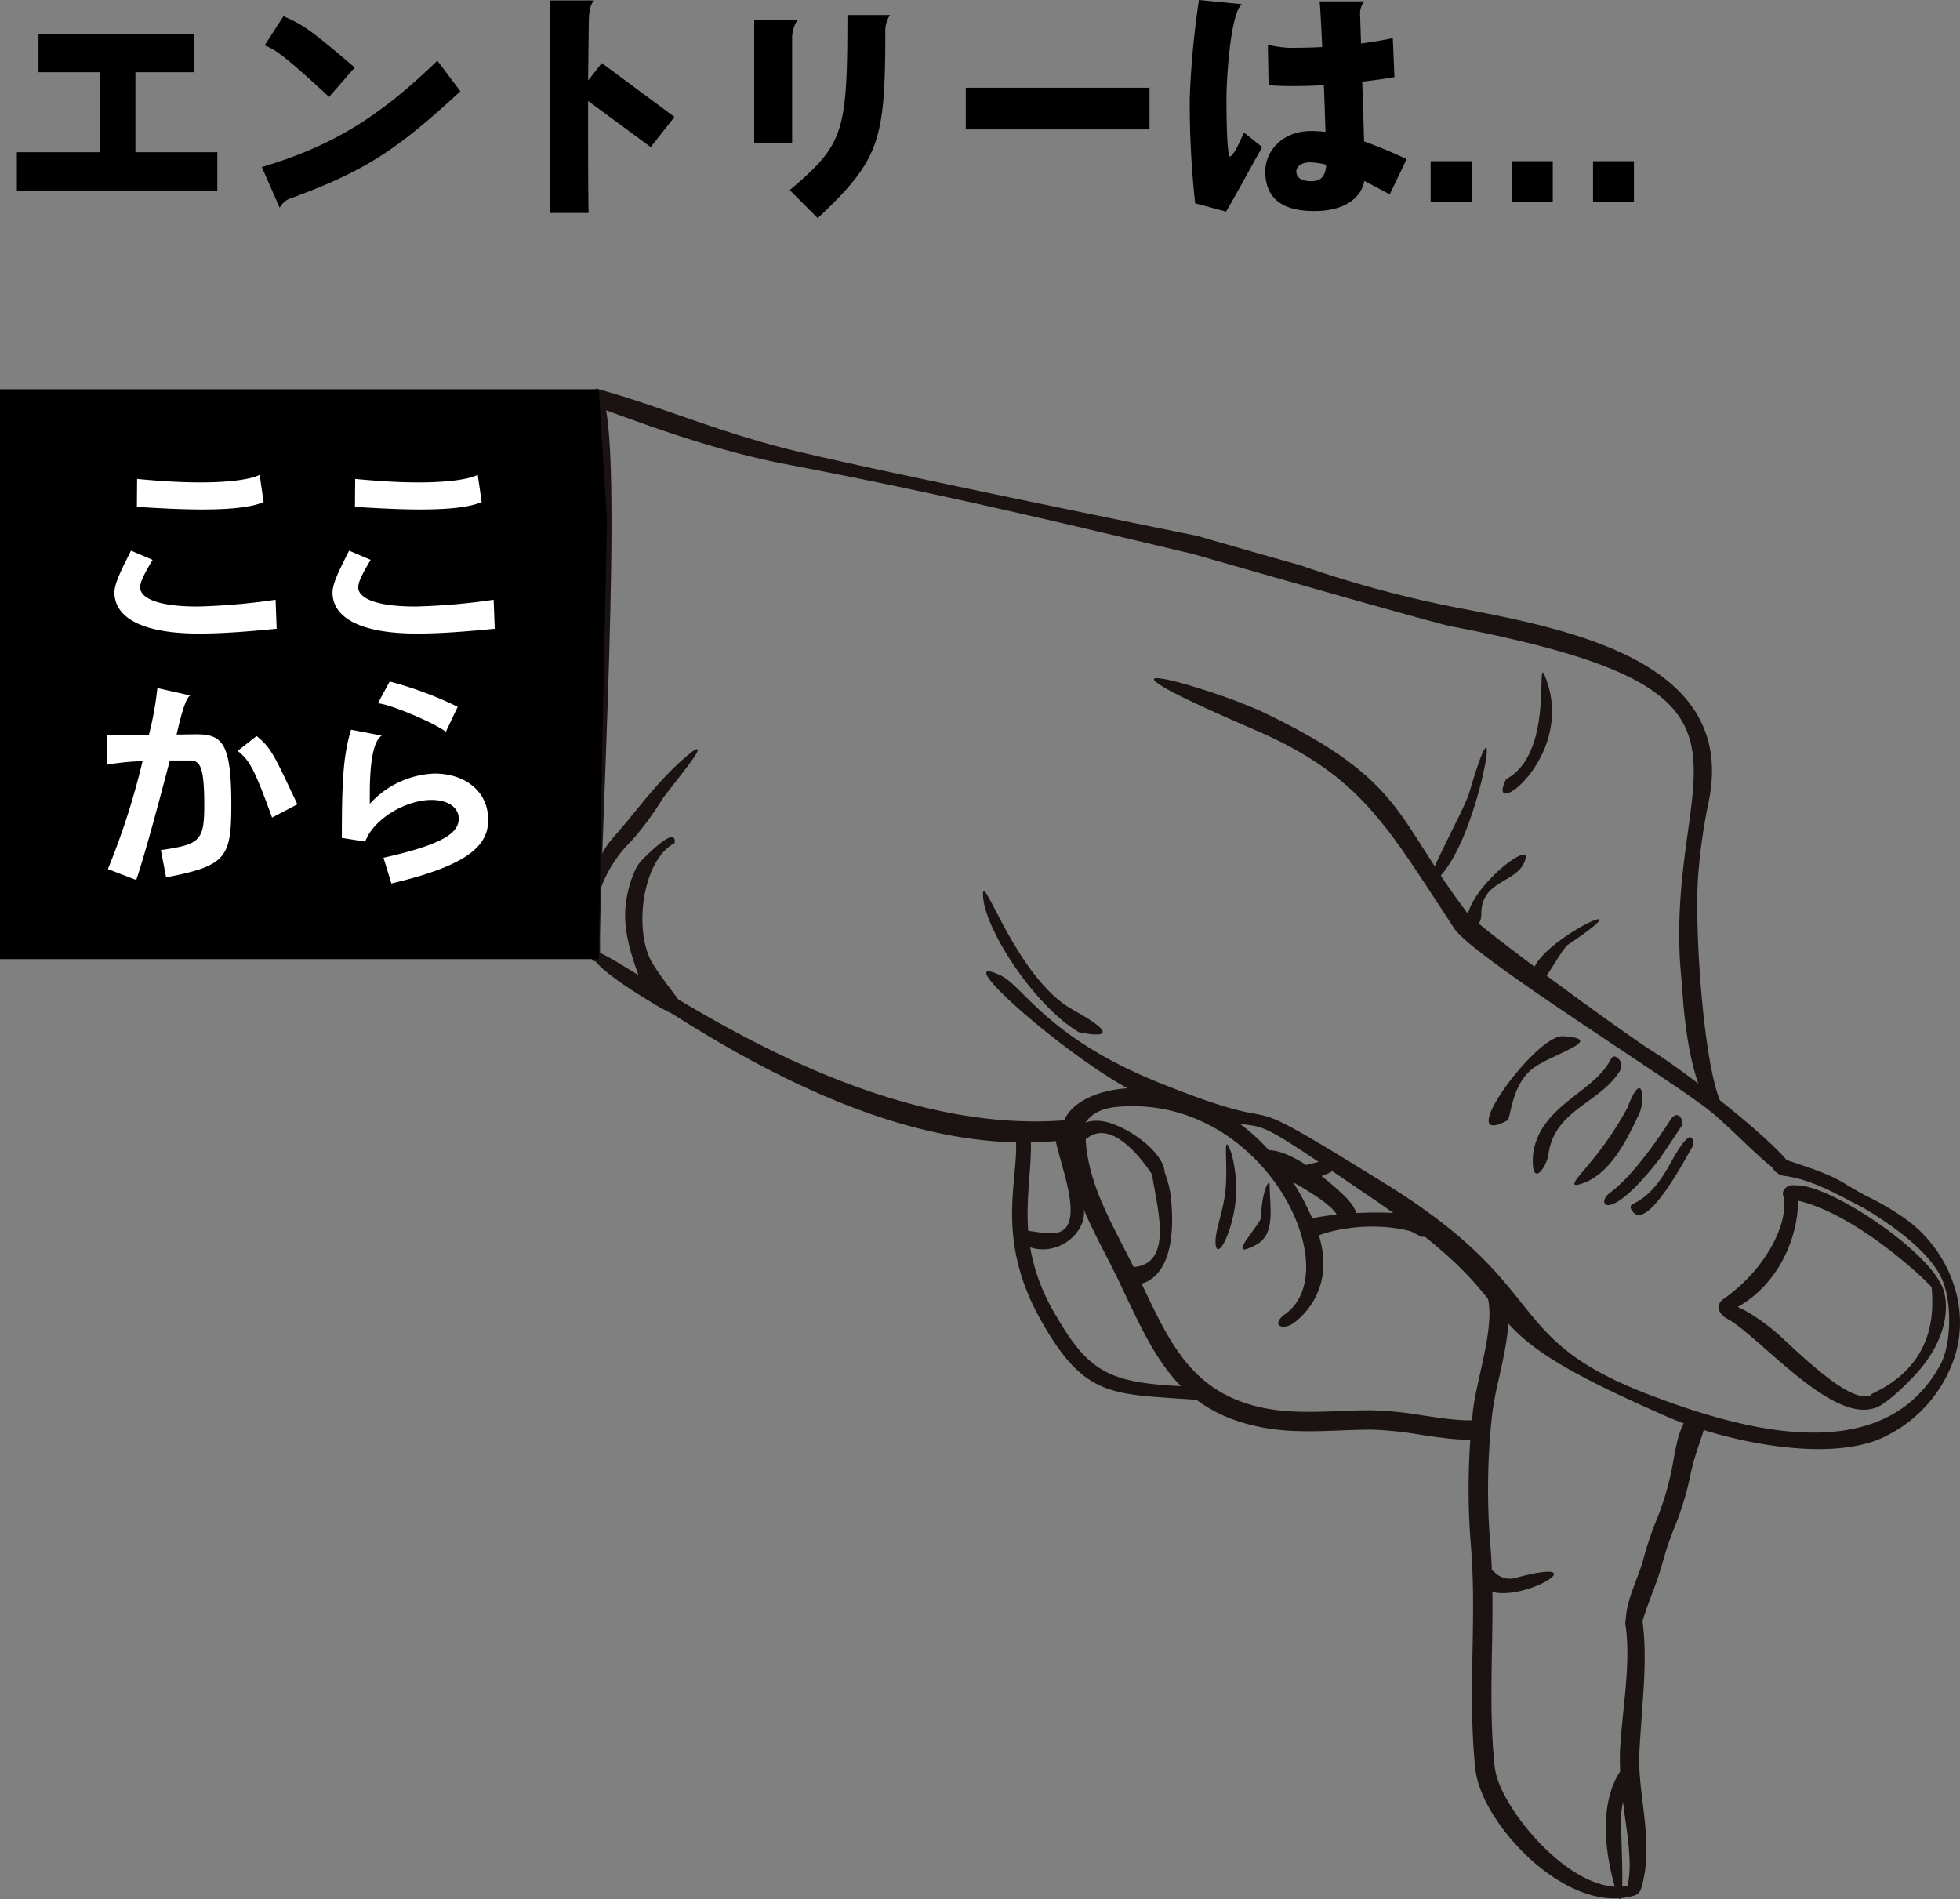 <svg xmlns="http://www.w3.org/2000/svg" xmlns:xlink="http://www.w3.org/1999/xlink" width="341.548" height="330.906" viewBox="0 0 341.548 330.906">
  <rect x="0" y="0" width="341.548" height="330.906" fill="#808080" stroke="none"/>
  <defs>
    <clipPath id="clip-path">
      <rect id="長方形_5555" data-name="長方形 5555" width="238.639" height="263.194" fill="none"/>
    </clipPath>
  </defs>
  <g id="グループ_9565" data-name="グループ 9565" transform="translate(-44 -12568.175)">
    <g id="グループ_9541" data-name="グループ 9541" transform="translate(146.909 12635.888)">
      <g id="グループ_9540" data-name="グループ 9540">
        <g id="グループ_9539" data-name="グループ 9539" clip-path="url(#clip-path)">
          <path id="パス_9700" data-name="パス 9700" d="M102.166,0c-1.143,1.1-.288,3.1,1.209,3.607,4.327,1.477,17.937,6.9,31.691,9.532,26.277,5.025,45.635,9.631,71.016,15.662.193.046,41.848,12.01,45.064,12.624,59.637,11.388,38.173,22.686,39.837,57.665.082,1.723.306,3.73.449,5.827,1.583,23.289,8.221,22.763,6.774,19.633-3.127-6.763-4.66-30.405-4.04-39.386a97.864,97.864,0,0,1,1.846-13.129c5.08-24.527-24.031-30.086-44.229-33.942A198.963,198.963,0,0,1,224.914,30.8c-.188-.064-12.971-3.642-17.864-5.109,0,0-59.253-11.991-72.109-15.309S112.735,2.866,102.166,0" transform="translate(-101.177)" fill="#1a1311"/>
          <path id="パス_9701" data-name="パス 9701" d="M136.872,282.773c-.114.931,1.18,1.99,2.111,2.1,4.93.594,9.427,3.323,13.8,5.532,6.308,3.738,12.127,8.357,13.921,12.831,1.607,4.008,1.447,11.068-.409,14.5-10.089,18.671-35.192,11.191-50.531,5.371-26.283-9.973-16.567-18.511-46.2-36.853-30.652-18.97-12.629-6.8-39.436-17.609-19.553-7.887-23.632-16.824-27.632-18.7C-8.136,244.982,18.06,267.763,28.645,271.5c27.114,9.579,9.271-2.725,39.132,17.636,30.278,20.647,12.148,20.526,48.158,36.5.407.18.868.385,2.314,1.032,9.237,4.138,28.9,8.788,38.875,3.386a23.589,23.589,0,0,0,11.54-13.336c3-8.788-.807-18.516-7.967-23.972a46.767,46.767,0,0,0-7.371-4.392c-1.181-.6-2.492-1.392-3.873-2.23-3.149-1.91-7.505-3.116-10.963-4.347a1.118,1.118,0,0,0-1.617.988" transform="translate(68.942 -147.708)" fill="#1a1311"/>
          <path id="パス_9702" data-name="パス 9702" d="M459.636,273.258a1.7,1.7,0,0,0-.478-3.358c-41.738,4.011-84.349-34.067-83.635-28.941.431,3.091,14.25,10.693,13.9,10.343,20.382,12.973,45.818,25.505,70.208,21.956" transform="translate(-375.418 -142.514)" fill="#1a1311"/>
          <path id="パス_9703" data-name="パス 9703" d="M88.8,132.894c18.567,7.987,23.061,16.959,34.706,34.606,3.288,4.983,38.345,26.7,44.661,31.862,5.535,4.524,12.5,12.9,14.364,10.835,1.689-1.878-17.944-17.327-24.568-21.394-4.794-2.943-30.487-21.8-32.056-23.845-12.695-16.572-10.762-23.249-35.647-35.131-9.159-4.373-37.234-12.322-1.46,3.066" transform="translate(27.031 -73.391)" fill="#1a1311"/>
          <path id="パス_9704" data-name="パス 9704" d="M160.022,288.145a1.7,1.7,0,0,0-.557-2.336c-.8-.491-.978.279-1.469,1.078-3.226,5.246-12.012,7.631-13.111,15.758-.467,6.354,2.371,2.3,2.665.1,1.049-7.86,8.954-8.883,12.473-14.6" transform="translate(19.363 -169.283)" fill="#1a1311"/>
          <path id="パス_9705" data-name="パス 9705" d="M145.126,302.6a57.654,57.654,0,0,1-5.386,8.209c-2.592,3.312-5.26,5.774-3.069,5.187,5.212-1.4,8.2-7.428,10.515-12.378,1.071-2.286.605-8.052-2.061-1.018" transform="translate(35.571 -177.322)" fill="#1a1311"/>
          <path id="パス_9706" data-name="パス 9706" d="M132.307,312.465c.266-.652-.576-2.822-1.947-1.082,0,0-1.28,2.068-3.134,4.619-2.1,2.892-4.937,6.4-7.48,8.235-2.635,1.9-.4,5.844,8.726-6.026.249-.324,3.833-5.745,3.833-5.745" transform="translate(57.92 -184.138)" fill="#1a1311"/>
          <path id="パス_9707" data-name="パス 9707" d="M124.96,321.906c.31-.465.4-4.957-3.852,2.9-4.505,8.316-7.95,6.23-6.629,8.227,2.626,3.967,9.675-9.92,10.482-11.13" transform="translate(67.029 -189.761)" fill="#1a1311"/>
          <path id="パス_9708" data-name="パス 9708" d="M209.241,161.4c-1,3.444-9.494,18.069-6,15.391,7.713-5.91,12.516-37.723,6-15.391" transform="translate(-56.114 -90.995)" fill="#1a1311"/>
          <path id="パス_9709" data-name="パス 9709" d="M175.11,140c-3.844,7.689,11.834-3.465,7.117-17.017-2.494-7.167,1.928,12.246-7.117,17.017" transform="translate(-15.569 -71.95)" fill="#1a1311"/>
          <path id="パス_9710" data-name="パス 9710" d="M160.219,231.493c16.3-10.865-8.037.423-5.875,5.784,1.2,2.987,3.666-3.331,5.875-5.784" transform="translate(9.945 -134.487)" fill="#1a1311"/>
          <path id="パス_9711" data-name="パス 9711" d="M185.706,211.11c.035,2.23,2.582.911,2.544-1.314-.108-6.272,6.543-5.375,7.716-9.731.886-3.29-10.365,5.427-10.26,11.045" transform="translate(-33.029 -118.135)" fill="#1a1311"/>
          <path id="パス_9712" data-name="パス 9712" d="M117.387,448.256a49.05,49.05,0,0,1-2.513,8.6,59.057,59.057,0,0,0-2.534,7.5c-1.047,3.624-2.855,6.74-3.011,10.366-.143,3.334,1.413,2.9,2.661,1.071,1.221-4.276,2.478-6.6,3.6-10.494a55.82,55.82,0,0,1,2.388-7.073,51.617,51.617,0,0,0,2.712-9.208c1.478-6.443,3.583-8.593,1.418-9.733-3.336-1.756-4.218,6.769-4.724,8.977" transform="translate(71.065 -260.184)" fill="#1a1311"/>
          <path id="パス_9713" data-name="パス 9713" d="M164.148,439.619c-.29-2.1-2.989-1.324-2.649,1.087.979,6.933-.655,14.9-.992,22.166v-.125a57.424,57.424,0,0,0,.592,9.1c.523,4.4,1.707,10.286.728,14.222-8.94,1.751-20.435-11.572-22.694-18.757a10.883,10.883,0,0,1-.462-2.126c-1.358-13.122.373-26.15-.8-39.212a119.164,119.164,0,0,1,.38-22.117,57.775,57.775,0,0,1,1.16-6.126c1.282-5.749,2.777-12.459.7-16.784a1.692,1.692,0,0,0-3.053,1.46c2.287,4.776-1.609,15.291-2.183,21.126a122.682,122.682,0,0,0-.379,22.734c1.161,12.925-.576,25.965.8,39.266.579,5.593,5.317,12.173,10.238,16.442,4.624,4.012,10.191,6.753,15.268,6.227a11.38,11.38,0,0,0,2.174-.436,1.7,1.7,0,0,0,1.193-1.132c2.456-7.763-.613-16.412-.279-23.613.082-1.773.222-3.746.362-5.728.4-5.721.956-11.674.184-17.456Z" transform="translate(18.866 -225.184)" fill="#1a1311"/>
          <path id="パス_9714" data-name="パス 9714" d="M273.457,370.312a1.694,1.694,0,1,0-.531-3.345c-.157.025-.324.046-.5.064-2.345.237-5.715-.263-9.162-.774a63.646,63.646,0,0,0-8.893-.911q-.37,0-.732,0c-1.692.014-3.314.076-4.933.137-4.474.17-8.915.339-13.2-.53-12.231-2.478-16.179-10.8-21.153-21.279-.138-.292-.288-.607-1-2.1l0,0-.01-.02c-.016-.034-.033-.067-.051-.1-.768-1.6-1.579-3.179-2.387-4.753-3.149-6.134-6.265-12.2-6.493-18.971a1.693,1.693,0,1,0-3.385.106c.253,7.526,3.541,13.931,6.865,20.4.8,1.551,1.594,3.106,2.349,4.677.011.028.024.055.036.083l.009.019h0l0,.008.992,2.09c5.38,11.336,9.649,20.332,23.556,23.15,4.684.95,9.316.773,13.984.6,1.631-.062,3.267-.125,4.84-.138q.358,0,.705,0a62.434,62.434,0,0,1,8.4.885c3.642.541,7.2,1.069,9.985.788.235-.024.469-.054.7-.091" transform="translate(-118.142 -187.324)" fill="#1a1311"/>
          <path id="パス_9715" data-name="パス 9715" d="M245.714,356.581a1.7,1.7,0,0,0,1.049-3.226l-.008,0a15.705,15.705,0,0,0-2.467-.551c-.88-.133-1.883-.232-2.965-.3-5.4-.343-12.6.167-16.015,1.249-1.339.422-.366,3.677,1.022,3.239,4.046-2.083,11.575-2.871,17.28-1.348.321.048,2.53,1.381,2.1.941" transform="translate(-100.798 -208.835)" fill="#1a1311"/>
          <path id="パス_9716" data-name="パス 9716" d="M311.389,338.355c-2.981,2-.767,3.253,1.354,1.657,3.035-2.284,7.366-7.931,3.634-17-13.948-33.91-50.642-25.262-43.053-13.224,4.413,7-2.4-6.3,8.334-7.351,25.263-2.475,40.313,27.787,29.731,35.921" transform="translate(-190.114 -177.265)" fill="#1a1311"/>
          <path id="パス_9717" data-name="パス 9717" d="M323.9,316.123c-.026-2.568-2.863-1.554-2.586.66.858,6.854-3.934,17.2,4.441,32.04,7.68,13.613,12.343,12.752,27.183,13.819.911.065,5.9-1.938-2.474-2.354-13.034-.648-16.524-2.452-22.591-13.156-7.388-13.034-3.184-22.613-3.973-31.009" transform="translate(-247.258 -186.441)" fill="#1a1311"/>
          <path id="パス_9718" data-name="パス 9718" d="M81.726,340.669c-.935.037-1.861.853-1.626,1.759,1.194,4.607-2.96,12.963-10.481,18.159a1.694,1.694,0,0,0-.432,2.356c.532.77.956.121,1.725-.411,6.754-3.027,11.482-10.5,11.814-18.719.319-1.377.134-3.188-1-3.144" transform="translate(127.71 -201.886)" fill="#1a1311"/>
          <path id="パス_9719" data-name="パス 9719" d="M40.073,399.59c6.5,5.706,14.487,12.711,19.814,9.658a1.7,1.7,0,0,0,.63-2.316c-.465-.814-1.222-.043-2.036.423-3.232,1.852-10.633-5.185-16.178-10.314-2.951-2.658-8.488-6.474-10.024-5.191-.759.634.018,1.879.893,2.278,1.571.786,4.083,2.99,6.9,5.462" transform="translate(164.872 -232.065)" fill="#1a1311"/>
          <path id="パス_9720" data-name="パス 9720" d="M6.881,400.628c-1.528,1.018-1.98,6.644,7.231-3.022,8.665-9.093,5.223-17.837,3.2-17.06-.883.339,3.665,13.5-10.43,20.082" transform="translate(216.464 -225.489)" fill="#1a1311"/>
          <path id="パス_9721" data-name="パス 9721" d="M8.591,343.256c9.955,1.755,22.63,13.36,24.485,15.616,1.129,1.374,1.878,1.4,1.741.515-.947-6.1-19.437-18.711-25.575-18.634-2.265.029-3.352,2.028-.651,2.5" transform="translate(200.954 -201.935)" fill="#1a1311"/>
          <path id="パス_9722" data-name="パス 9722" d="M175.373,276.992c-4.667-.281-19.376,19.869-9.667,14.684.64-.342.628-5.781,4.142-8.821,3.111-2.69,13.722-5.369,5.525-5.863" transform="translate(-5.961 -164.148)" fill="#1a1311"/>
          <path id="パス_9723" data-name="パス 9723" d="M383.372,239.468c.043.025,10.091,2.28-1.079-3.93-9.641-5.36-15.568-23.9-15.606-20.164-.058,5.731,8.916,19.524,16.684,24.094" transform="translate(-298.307 -127.342)" fill="#1a1311"/>
          <path id="パス_9724" data-name="パス 9724" d="M578.675,2.005c-3.689-4.071-.287,17.921-.263,27.679.061,25.54-1.59,48.741-1.59,69.644,0,2.237,1.693,1.2,1.665,0-.346-14.447,4.5-91.438.188-97.323" transform="translate(-576.822 -0.894)" fill="#1a1311"/>
          <path id="パス_9725" data-name="パス 9725" d="M347.7,338.671c-6.849,2.133,9.944,9.826,7.524-12.4a17.174,17.174,0,0,0-1.049-4.1c-.238-3.686-6.411-7.946-10.285-8.839-6.879-1.585-9.782,7.565-3.064,2.73,4.448-3.2,9.867,4.478,11.137,6.45.888,6.018,4.126,16.418-4.263,16.161" transform="translate(-254.12 -185.574)" fill="#1a1311"/>
          <path id="パス_9726" data-name="パス 9726" d="M312.417,324.818c-1.607-4.318-.624,1.036-1,5.945-.332,4.331-2.143,7.894-1.714,10.173.4,2.122,2.628-1.93,3.364-7.217a23.429,23.429,0,0,0-.651-8.9" transform="translate(-200.732 -191.554)" fill="#1a1311"/>
          <path id="パス_9727" data-name="パス 9727" d="M299.616,340.226c.007-1.807-1.48,1.388-1.479,5.409,0,1.266-6.693,7.962-.927,4.894,3.566-1.9,2.383-6.75,2.406-10.3" transform="translate(-181.271 -201.317)" fill="#1a1311"/>
          <path id="パス_9728" data-name="パス 9728" d="M265.239,331.03c-1.606.482-2.491,3.208,2.975,1.857,4.689-1.159,9.272-5.529-2.975-1.857" transform="translate(-142.007 -195.32)" fill="#1a1311"/>
          <path id="パス_9729" data-name="パス 9729" d="M271.629,337.907c-.84,2.906,7.44,1.613.666-4.643-12.818-11.838-17.072-6.7-12.855-4.318,2.418,1.364,12.7,6.466,12.188,8.962" transform="translate(-141.393 -193.056)" fill="#1a1311"/>
          <path id="パス_9730" data-name="パス 9730" d="M142.317,588.4c2.516-3.913-2.745-3.125-4.586,4.334-.9,3.644-.983,8.879,1.053,15.934,1.713,5.939,1.176-3.6.982-12.047a15.638,15.638,0,0,1,2.551-8.221" transform="translate(39.791 -347.321)" fill="#1a1311"/>
          <path id="パス_9731" data-name="パス 9731" d="M176.619,505.33a1.7,1.7,0,0,0-2.47,2.324c4.758,5.055,22.48-5.708,5.98-1.227a3.645,3.645,0,0,1-3.51-1.1" transform="translate(-19.134 -299.151)" fill="#1a1311"/>
          <path id="パス_9732" data-name="パス 9732" d="M375.26,335.956c5.216,2.407,10.517-2.074,10.057-6.069-.024-.21-2.386-14.507-4.161-14.738-3.639-.474,7.315,18.9-1.388,18.9-3.825,0-5.6-1.708-4.508,1.907" transform="translate(-299.452 -186.757)" fill="#1a1311" fill-rule="evenodd"/>
          <path id="パス_9733" data-name="パス 9733" d="M375.26,335.956c5.216,2.407,10.517-2.074,10.057-6.069-.024-.21-2.386-14.507-4.161-14.738-3.639-.474,7.315,18.9-1.388,18.9C375.944,334.048,374.171,332.34,375.26,335.956Z" transform="translate(-299.452 -186.757)" fill="none" stroke="#1a1311" stroke-miterlimit="22.926" stroke-width="0.216"/>
          <path id="パス_9734" data-name="パス 9734" d="M551.571,192.973c-5.846,3.148-7.189,15.766-3.816,21.162,2.143,3.429,4.272,5.656,6.591,9.366.626,1-7.232-2.481-7.632-3.816-1.271-4.239-4.161-9.963-3.469-15.958.282-2.45,1.3-6.154,2.775-7.632.448-.448,5.9-6.05,5.55-3.122" transform="translate(-537.009 -113.859)" fill="#1a1311" fill-rule="evenodd"/>
          <path id="パス_9735" data-name="パス 9735" d="M551.571,192.973c-5.846,3.148-7.189,15.766-3.816,21.162,2.143,3.429,4.272,5.656,6.591,9.366.626,1-7.232-2.481-7.632-3.816-1.271-4.239-4.161-9.963-3.469-15.958.282-2.45,1.3-6.154,2.775-7.632C546.469,195.647,551.918,190.045,551.571,192.973Z" transform="translate(-537.009 -113.859)" fill="none" stroke="#1a1311" stroke-miterlimit="22.926" stroke-width="0.216"/>
          <path id="パス_9736" data-name="パス 9736" d="M540.229,180.727a22.161,22.161,0,0,1,6-10.417,51.986,51.986,0,0,0,5.366-7.26c1.053-1.58,9.049-11.141,5.05-7.891-3.941,3.2-7.057,7.018-10.639,11.426-4.406,5.422-5.776,5.282-5.776,14.142" transform="translate(-539.196 -91.553)" fill="#1a1311" fill-rule="evenodd"/>
          <path id="パス_9737" data-name="パス 9737" d="M540.229,180.727a22.161,22.161,0,0,1,6-10.417,51.986,51.986,0,0,0,5.366-7.26c1.053-1.58,9.049-11.141,5.05-7.891-3.941,3.2-7.057,7.018-10.639,11.426C541.6,172.006,540.229,171.866,540.229,180.727Z" transform="translate(-539.196 -91.553)" fill="none" stroke="#1a1311" stroke-miterlimit="22.926" stroke-width="0.216"/>
        </g>
      </g>
    </g>
    <path id="パス_9738" data-name="パス 9738" d="M0,0H104.342l1.434,22.953-.912,43.055L104.342,99.3H0Z" transform="translate(44 12636)"/>
    <path id="パス_9753" data-name="パス 9753" d="M-7.068-22.344l-.684-4.75c-1.254.684-4.636,1.33-10.374,1.33-3,0-6.65-.19-10.982-.608l-.038,4.864c4.674.3,8.36.456,11.324.456C-11.362-21.052-8.588-21.7-7.068-22.344ZM-4.788-.266l-.19-5.054A113.366,113.366,0,0,1-18.544-4.142c-7.41,0-10.032-1.634-10.032-3.344,0-.912.646-2.242,2.166-4.788l-3.762-1.6c-1.482,2.964-2.888,5.624-2.888,7.3C-33.022-2.166-28.158.57-18.316.57-14.25.57-9.918.228-4.788-.266Zm35.72-22.078-.684-4.75c-1.254.684-4.636,1.33-10.374,1.33-3,0-6.65-.19-10.982-.608l-.038,4.864c4.674.3,8.36.456,11.324.456C26.638-21.052,29.412-21.7,30.932-22.344ZM33.212-.266l-.19-5.054A113.366,113.366,0,0,1,19.456-4.142c-7.41,0-10.032-1.634-10.032-3.344,0-.912.646-2.242,2.166-4.788l-3.762-1.6C6.346-10.906,4.94-8.246,4.94-6.574,4.978-2.166,9.842.57,19.684.57,23.75.57,28.082.228,33.212-.266ZM-1.178,30.322c-3.99-8.4-4.484-9.766-7.106-11.894l-3.306,2.584c2.09,1.634,2.964,3.268,6,11.628Zm-11.514.076c0-10.83-1.6-12.274-6.118-12.274-.532,0-1.786.038-3.42.038.266-.988,1.368-6.384,2.394-6.8l-5.738-1.292a57.826,57.826,0,0,1-1.482,8.17c-1.672.038-3.382.038-4.826.038-1.026,0-1.938,0-2.546-.038l.152,5.168a42.776,42.776,0,0,1,6.118-.608A126.087,126.087,0,0,1-34.2,41.608l4.94,1.9c1.6-4.75,3.952-13.566,5.852-20.824h3.458c1.748,0,2.546.874,2.546,7.752,0,6.27-.76,6.878-7.562,7.866l.912,4.75C-13.566,41.038-12.692,39.594-12.692,30.4ZM26.752,13.336A63.251,63.251,0,0,0,14.9,8.928l-2.052,3.8c1.748.076,8.93,2.926,11.856,4.94Zm5.32,19.722c0-5.13-4.18-8.094-9.348-8.094a16.035,16.035,0,0,0-11.286,5.282V28.688c0-2.888.114-9.12,2.09-10.336L8.17,17.326c-1.33,4.408-1.6,8.7-1.6,18.848l4.066.646c1.52-4.028,7.106-7.258,11.552-7.258,3.116,0,4.75,1.482,4.75,3.23,0,2.242-1.976,4.37-13.11,6.84L15.2,44.116C28.994,40.886,32.072,37.276,32.072,33.058Z" transform="translate(97 12678)" fill="#fff"/>
    <path id="パス_9754" data-name="パス 9754" d="M-106.128-.615V-7.3H-120.4v-13.94h10.25V-27.88h-27.142v6.642h10.66V-7.3H-141.06V-.615Zm23.944-21.443c-7.872-6.724-8.979-7.421-12.423-8.938l-3.28,5.084c1.64.7,2.583.943,11.234,8.979Zm18.409,4.141-4.018-5.33C-77.674-13.694-85.71-8.487-98.379-4.715l3.116,7.093A3.454,3.454,0,0,1-93.008.615C-80.3-4.1-74.886-7.667-63.775-17.917Zm37.31,4.469-12.669-9.389L-41.512-19.8c.041-3.977.082-7.667.123-10.373,0-1.558.287-3.034.943-3.567H-48.2V3.28h6.765c-.041-1.927-.082-7.011-.082-12.874v-6.642L-30.606-8.2ZM11.091-31.2H3.67C3.67-10.578,3.014-8.692-6.375-.7L-1.5,4.182C9.328-6.027,10.271-9.266,10.271-28.454A4.908,4.908,0,0,1,11.091-31.2Zm-15.949.861h-7.708V-8.856h6.6V-27.388C-5.965-28.208-5.432-30.176-4.858-30.34ZM56.314-11.275v-7.257H24.293v7.257Zm44.813,5.166c-2.829-1.312-5.248-2.3-7.421-3.075-.082-2.993-.205-6.724-.328-10.414,2.214-.246,4.182-.533,5.617-.779l-.287-6.806c-1.6.369-3.526.656-5.535.943l-.164-5.043a3.351,3.351,0,0,1,.738-2.3h-7.79c.123,1.312.287,4.346.451,7.954q-2.214.123-4.182.123a17.644,17.644,0,0,1-5.289-.533l.123,7.052c1.189.123,2.624.164,4.182.164,1.722,0,3.567-.041,5.453-.164.123,2.911.205,5.822.287,8.159a17.272,17.272,0,0,0-2.542-.164c-5,0-7.954,3.526-7.954,7.011,0,3.813,1.886,6.929,8.569,6.929,5.166,0,8.118-2.214,8.692-5.248Q95.776-1.25,98.175.041ZM75.953-8.2l-3.2-2.542C72.1-9.184,70.91-6.56,70.295-6.56c-.205,0-.574-2.091-.574-10.332,0-2.542.615-14.637,2.706-16.195l-7.5-.738a151.977,151.977,0,0,0-1.6,17.015A160.169,160.169,0,0,0,64.268,1.6l5.371,1.435C70.459,1.8,73.411-3.69,75.953-8.2ZM87.1-5.125C86.982-2.87,86-2.255,84.481-2.255c-1.64,0-2.583-.574-2.583-1.722,0-.656.738-1.558,2.337-1.558A12.412,12.412,0,0,1,87.1-5.125Zm25.338,6.519V-5.74h-7.134V1.394Zm14.145,0V-5.74h-7.134V1.394Zm14.145,0V-5.74H133.6V1.394Z" transform="translate(188 12602)"/>
  </g>
</svg>
